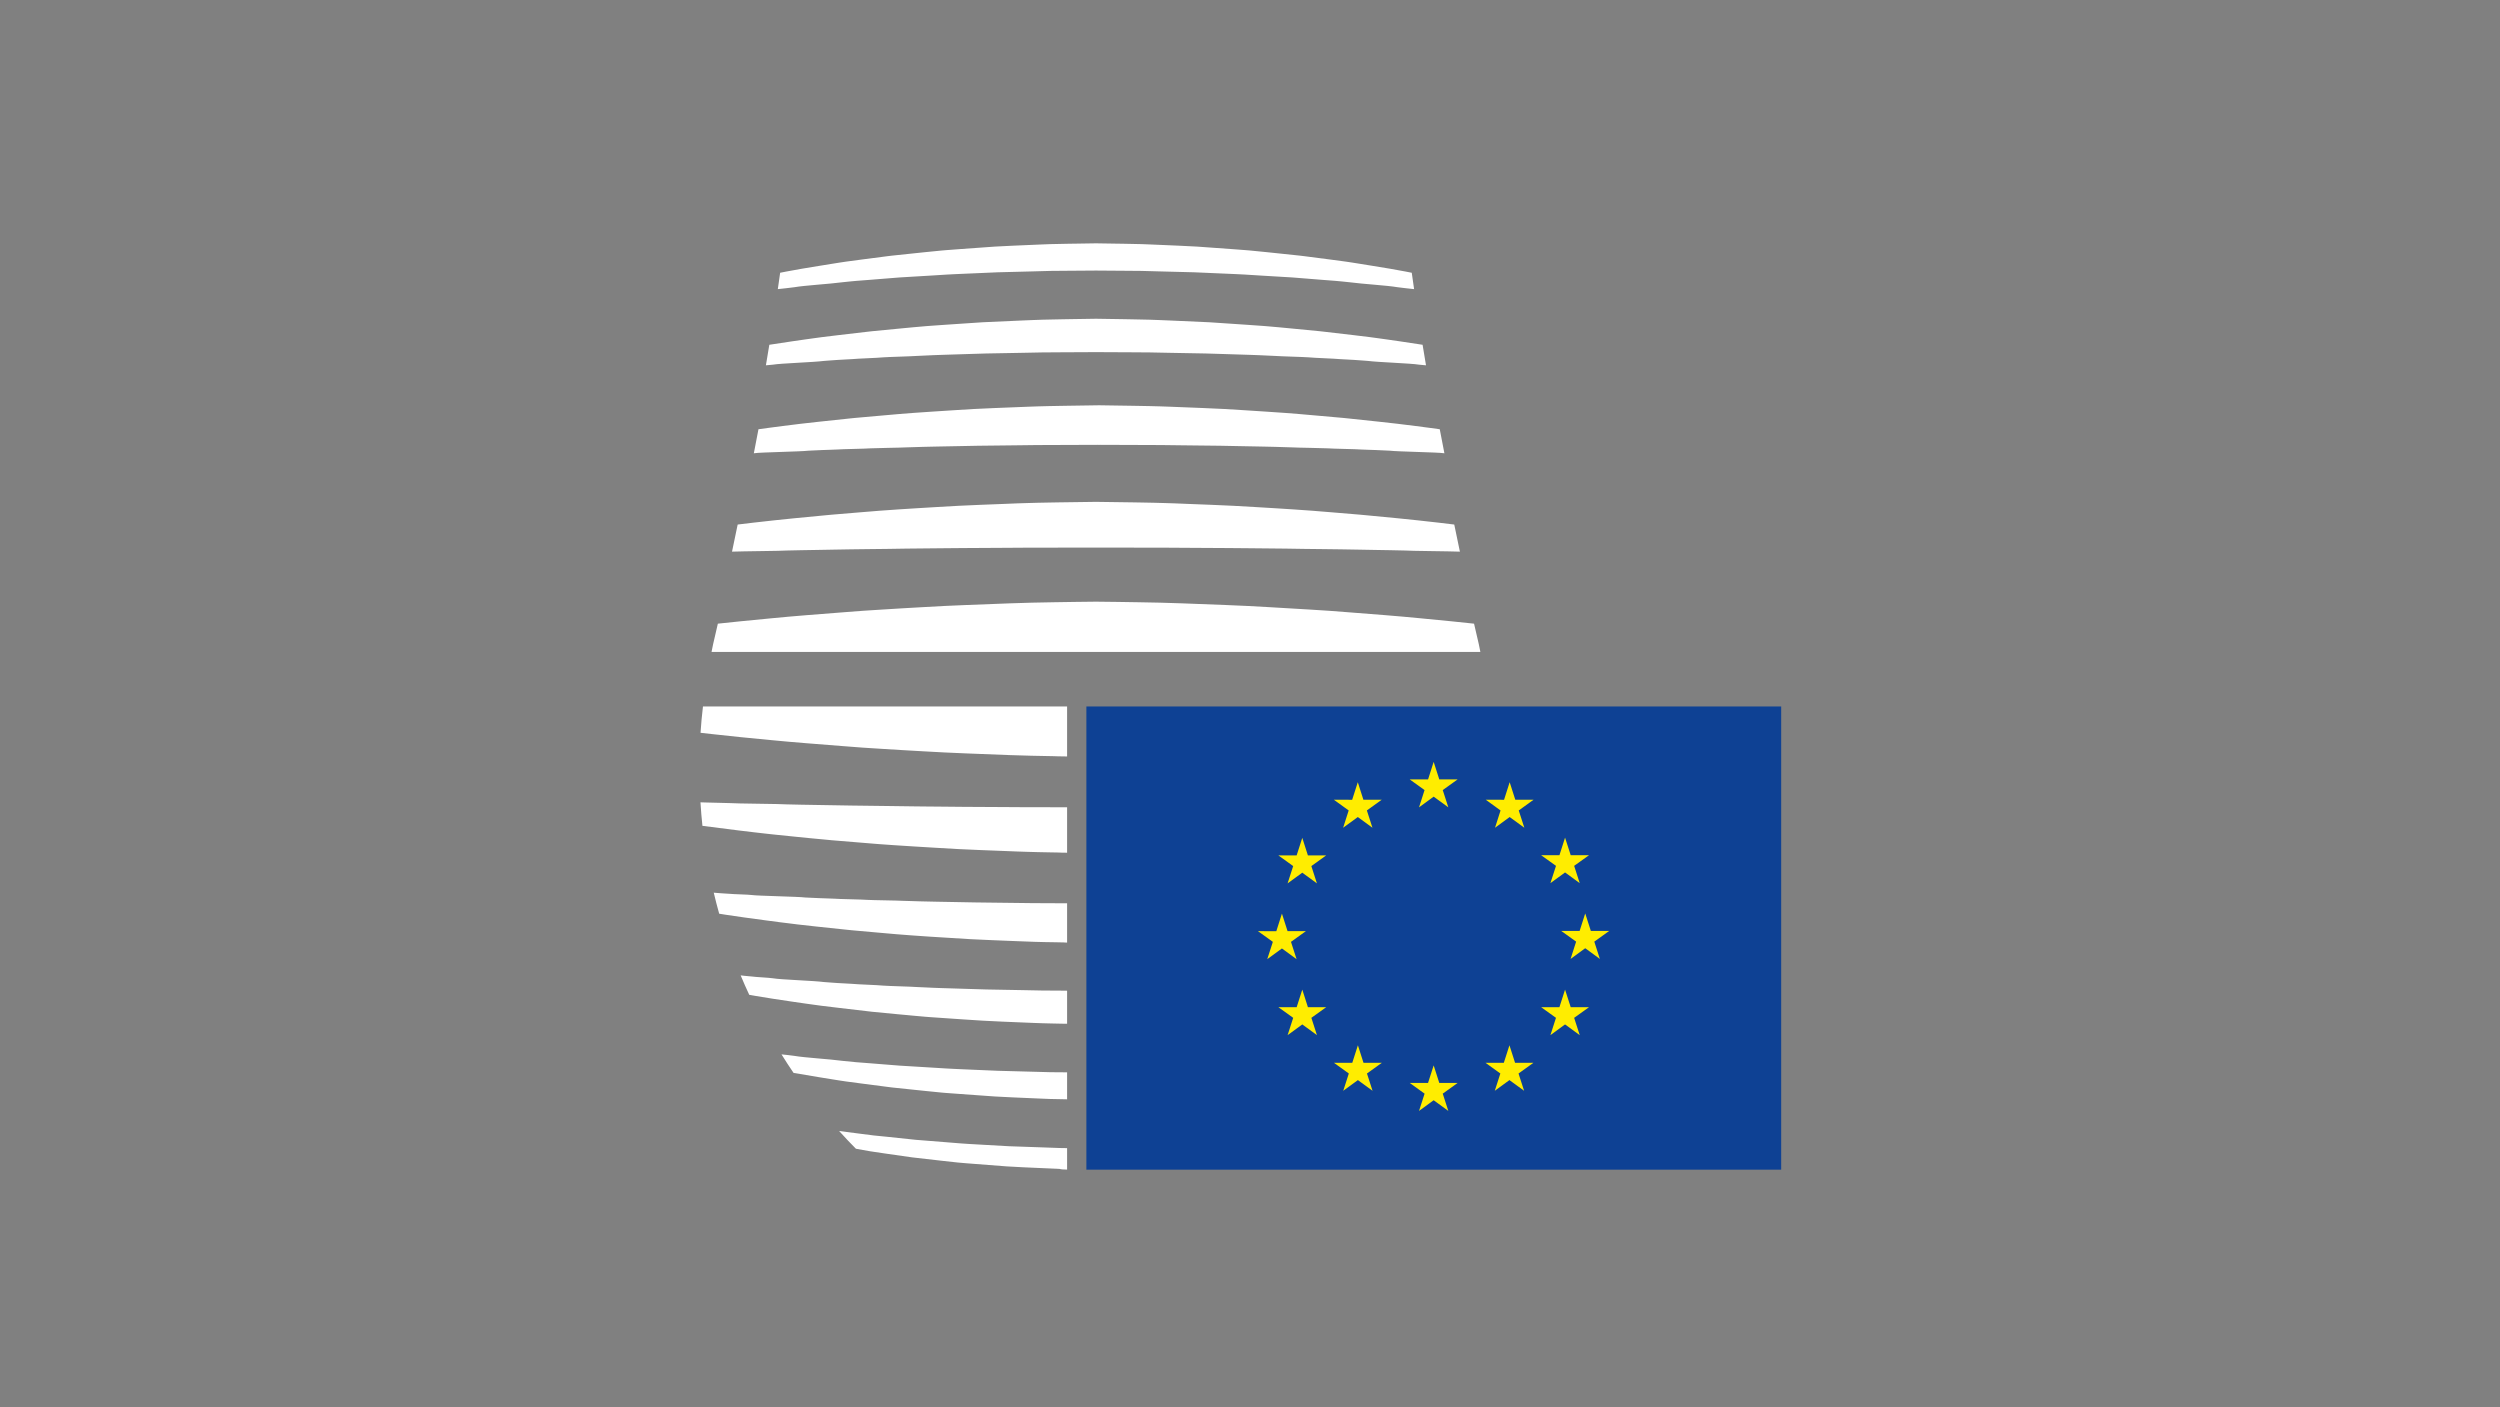 <svg width="135" height="76" viewBox="0 0 135 76" fill="none" xmlns="http://www.w3.org/2000/svg">
<rect x="0" y="0" width="135" height="76" fill="#808080" stroke="none"/>
<rect x="64.933" y="40.342" width="25.863" height="21.355" fill="#FFED00"/>
<path d="M42.106 49.8C42.272 49.821 42.441 49.84 42.614 49.862C42.763 49.882 42.914 49.901 43.066 49.919C43.391 49.955 43.725 49.992 44.068 50.031C44.594 50.091 45.143 50.146 45.707 50.204C45.804 50.214 45.903 50.223 46 50.234C46.476 50.279 46.966 50.322 47.465 50.365C47.658 50.382 47.854 50.399 48.048 50.416C48.161 50.426 48.273 50.436 48.386 50.446C48.627 50.465 48.867 50.483 49.11 50.502C49.183 50.508 49.256 50.513 49.33 50.518C49.615 50.538 49.903 50.557 50.193 50.578C50.552 50.601 50.912 50.622 51.275 50.645C51.652 50.668 52.032 50.694 52.417 50.716C53.17 50.754 53.939 50.784 54.713 50.815C54.932 50.823 55.151 50.833 55.37 50.84C55.539 50.847 55.709 50.854 55.88 50.859C56.062 50.863 56.242 50.868 56.423 50.873C56.63 50.877 56.838 50.88 57.047 50.883C57.189 50.887 57.331 50.891 57.472 50.892C57.607 50.896 57.282 50.897 57.623 50.899V48.778C56.836 48.776 56.99 48.775 56.882 48.773C56.761 48.773 55.941 48.771 55.819 48.77C55.698 48.765 54.891 48.761 54.77 48.757C54.53 48.749 52.885 48.74 52.649 48.731C52.413 48.718 50.833 48.706 50.605 48.693C50.49 48.685 49.771 48.681 49.659 48.672C49.547 48.662 48.853 48.653 48.744 48.644C48.523 48.627 47.045 48.61 46.836 48.593C46.626 48.571 45.245 48.55 45.049 48.529C44.951 48.519 44.34 48.509 44.246 48.5C44.152 48.49 43.574 48.476 43.482 48.465C43.122 48.415 40.871 48.378 40.583 48.33C40.437 48.306 39.534 48.286 39.407 48.266C39.344 48.256 39.023 48.249 38.963 48.238C38.906 48.228 38.622 48.218 38.569 48.207C38.562 48.205 38.551 48.204 38.542 48.203C38.633 48.589 38.732 48.968 38.836 49.34C38.942 49.356 39.048 49.374 39.162 49.392C39.772 49.485 40.487 49.586 41.29 49.692C41.553 49.728 41.825 49.764 42.106 49.8ZM39.968 39.803C40.512 39.86 41.084 39.914 41.681 39.97C42.278 40.029 42.902 40.082 43.547 40.134C44.192 40.189 44.859 40.242 45.545 40.292C45.888 40.319 46.236 40.344 46.587 40.372C46.941 40.394 47.297 40.417 47.658 40.44C48.38 40.484 49.118 40.532 49.868 40.571C51.365 40.663 52.935 40.711 54.52 40.775C54.917 40.786 55.316 40.798 55.715 40.81C56.111 40.818 56.508 40.826 56.905 40.834C57.213 40.84 56.999 40.844 57.623 40.849V38.148H37.96C37.903 38.658 37.859 39.074 37.829 39.571C38.023 39.593 38.22 39.615 38.424 39.638C38.91 39.695 39.425 39.747 39.968 39.803ZM79.94 35.206C79.912 35.067 79.886 34.93 79.856 34.79C79.767 34.38 79.683 34.068 79.599 33.678C79.215 33.636 78.813 33.595 78.394 33.552C77.85 33.495 77.278 33.442 76.679 33.385C76.084 33.326 75.462 33.272 74.816 33.22C74.17 33.165 73.504 33.114 72.818 33.063C72.475 33.036 72.127 33.01 71.775 32.983C71.423 32.961 71.066 32.938 70.705 32.915C69.983 32.871 69.244 32.823 68.495 32.784C66.999 32.691 65.429 32.645 63.843 32.581C63.445 32.568 63.047 32.556 62.648 32.544C62.251 32.536 61.855 32.529 61.458 32.521C60.701 32.504 59.941 32.501 59.182 32.49C58.422 32.501 57.662 32.504 56.905 32.521C56.508 32.529 56.111 32.536 55.715 32.544C55.316 32.556 54.917 32.568 54.52 32.581C52.935 32.645 51.365 32.691 49.868 32.784C49.118 32.823 48.38 32.871 47.658 32.915C47.297 32.938 46.941 32.961 46.587 32.983C46.236 33.01 45.888 33.036 45.545 33.063C44.859 33.114 44.192 33.165 43.547 33.22C42.902 33.272 42.278 33.326 41.681 33.385C41.084 33.442 40.512 33.495 39.968 33.552C39.55 33.595 39.148 33.636 38.764 33.678C38.681 34.068 38.596 34.38 38.507 34.79C38.477 34.93 38.451 35.067 38.423 35.206H79.94ZM43.498 54.193C43.649 54.214 43.803 54.236 43.959 54.257C44.095 54.277 44.232 54.295 44.371 54.313C44.669 54.35 44.971 54.386 45.283 54.423C45.774 54.483 46.284 54.543 46.809 54.602C46.9 54.612 46.991 54.623 47.083 54.634C47.528 54.678 47.982 54.72 48.447 54.766C48.627 54.782 48.81 54.8 48.994 54.816C49.097 54.827 49.203 54.838 49.308 54.846C49.53 54.867 49.756 54.885 49.983 54.906C50.051 54.911 50.119 54.916 50.187 54.922C50.454 54.941 50.724 54.959 50.995 54.978C51.326 55.002 51.663 55.024 52.002 55.047C52.353 55.071 52.708 55.094 53.067 55.116C53.77 55.156 54.486 55.184 55.207 55.213C55.411 55.222 55.612 55.231 55.817 55.238C55.975 55.244 56.134 55.25 56.293 55.255C56.462 55.259 56.63 55.264 56.799 55.268C56.992 55.272 57.186 55.275 57.38 55.28C57.46 55.28 57.542 55.282 57.623 55.282V53.498C57.099 53.497 57.396 53.495 57.284 53.494C57.1 53.493 56.452 53.491 56.27 53.488C56.088 53.482 55.449 53.475 55.27 53.468C54.908 53.456 53.612 53.444 53.258 53.431C52.905 53.411 51.656 53.392 51.314 53.371C51.142 53.362 50.567 53.354 50.399 53.341C50.231 53.327 49.676 53.313 49.512 53.3C49.182 53.274 48.017 53.249 47.703 53.224C47.391 53.19 46.301 53.159 46.006 53.127C45.858 53.112 45.372 53.098 45.229 53.084C45.087 53.068 44.626 53.048 44.49 53.03C43.948 52.957 42.168 52.903 41.734 52.827C41.515 52.793 40.799 52.762 40.609 52.732C40.514 52.719 40.248 52.705 40.162 52.69C40.125 52.683 40.062 52.678 39.995 52.67C40.145 53.029 40.3 53.38 40.459 53.72C40.57 53.741 40.686 53.76 40.807 53.781C41.373 53.878 42.024 53.978 42.745 54.084C42.988 54.119 43.239 54.156 43.498 54.193ZM57.623 61.999C57.127 61.995 57.397 61.994 57.172 61.991C56.868 61.979 56.566 61.969 56.266 61.958C55.663 61.937 55.065 61.917 54.475 61.896C53.886 61.862 53.304 61.829 52.731 61.797C52.446 61.779 52.161 61.768 51.881 61.744C51.6 61.721 51.323 61.7 51.049 61.677C50.499 61.634 49.961 61.59 49.438 61.549C48.916 61.494 48.409 61.441 47.919 61.388C47.673 61.364 47.432 61.339 47.194 61.316C46.958 61.289 46.727 61.256 46.501 61.228C46.089 61.172 45.692 61.122 45.313 61.074C45.643 61.441 45.949 61.761 46.22 62.032C46.241 62.036 46.261 62.041 46.284 62.044C46.511 62.085 46.743 62.13 46.982 62.168C47.221 62.204 47.464 62.241 47.711 62.277C48.208 62.348 48.722 62.421 49.248 62.497C49.78 62.559 50.324 62.62 50.881 62.684C51.16 62.715 51.442 62.746 51.727 62.777C52.012 62.807 52.302 62.823 52.592 62.848C53.175 62.894 53.767 62.94 54.367 62.985C54.968 63.023 55.577 63.049 56.193 63.075C56.499 63.089 56.808 63.101 57.116 63.115C57.359 63.119 57.099 63.147 57.623 63.158V61.999ZM46.506 58.508C46.961 58.569 47.433 58.63 47.917 58.691C48.003 58.702 48.088 58.713 48.175 58.724C48.586 58.768 49.008 58.812 49.438 58.856C49.606 58.874 49.775 58.892 49.946 58.909C50.042 58.92 50.138 58.929 50.237 58.938C50.444 58.959 50.653 58.978 50.864 59.001C50.926 59.005 50.99 59.011 51.054 59.017C51.3 59.036 51.55 59.053 51.802 59.072C52.111 59.095 52.422 59.117 52.735 59.139C53.062 59.162 53.393 59.186 53.726 59.21C54.378 59.248 55.039 59.274 55.708 59.303C55.895 59.311 56.082 59.318 56.27 59.327C56.418 59.332 56.566 59.338 56.712 59.345C56.868 59.347 57.026 59.351 57.182 59.354C57.329 59.357 57.477 59.359 57.623 59.363V57.908C57.502 57.908 57.561 57.909 57.623 57.908V57.906C57.366 57.902 56.95 57.901 56.73 57.899C56.487 57.889 56.016 57.88 55.775 57.873C55.294 57.855 54.347 57.839 53.875 57.822C53.404 57.796 52.489 57.77 52.03 57.743C51.803 57.728 51.372 57.719 51.149 57.701C50.925 57.683 50.509 57.666 50.289 57.648C49.849 57.612 48.997 57.578 48.579 57.544C48.162 57.501 47.363 57.458 46.971 57.416C46.775 57.397 46.41 57.377 46.22 57.358C46.031 57.337 45.686 57.31 45.504 57.287C44.782 57.189 43.473 57.117 42.893 57.017C42.713 56.989 42.441 56.962 42.201 56.936C42.417 57.284 42.634 57.618 42.852 57.936C43.271 58.012 43.724 58.087 44.206 58.165C44.431 58.203 44.662 58.239 44.899 58.277C45.035 58.299 45.173 58.319 45.312 58.343C45.434 58.361 45.559 58.38 45.685 58.399C45.954 58.435 46.226 58.472 46.506 58.508ZM40.712 44.943C40.894 44.965 41.079 44.984 41.27 45.007C41.43 45.025 41.594 45.043 41.761 45.061C42.113 45.099 42.479 45.137 42.854 45.173C43.415 45.233 44.001 45.287 44.605 45.343C44.708 45.352 44.812 45.363 44.917 45.373C45.425 45.416 45.949 45.459 46.483 45.502C46.689 45.519 46.895 45.536 47.104 45.553C47.224 45.563 47.344 45.572 47.465 45.582C47.72 45.601 47.978 45.618 48.237 45.637C48.315 45.642 48.392 45.646 48.471 45.652C48.776 45.672 49.083 45.692 49.393 45.711C49.775 45.736 50.162 45.758 50.55 45.781C50.951 45.806 51.356 45.831 51.765 45.851C52.571 45.891 53.392 45.921 54.221 45.953C54.454 45.962 54.689 45.972 54.924 45.981C55.106 45.988 55.286 45.994 55.468 45.999C55.661 46.005 55.853 46.01 56.048 46.015C56.268 46.021 56.489 46.023 56.712 46.028C56.863 46.031 57.016 46.033 57.167 46.036C57.394 46.041 57.125 46.044 57.623 46.047V43.593C56.623 43.592 56.547 43.592 56.481 43.59C56.42 43.59 55.428 43.589 55.367 43.589C55.307 43.586 54.332 43.584 54.272 43.582C54.151 43.577 52.158 43.573 52.04 43.57C51.923 43.562 50.008 43.557 49.894 43.55C49.836 43.546 48.974 43.544 48.917 43.538C48.861 43.534 48.029 43.53 47.975 43.525C47.864 43.517 46.073 43.508 45.967 43.5C45.864 43.489 44.192 43.479 44.093 43.468C44.043 43.464 43.309 43.458 43.263 43.454C43.215 43.448 42.523 43.442 42.477 43.436C42.296 43.411 39.576 43.393 39.43 43.368C39.358 43.358 38.268 43.346 38.206 43.337C38.181 43.333 37.94 43.33 37.825 43.326C37.851 43.755 37.887 44.178 37.931 44.595C38.492 44.67 39.129 44.751 39.836 44.838C40.117 44.874 40.41 44.909 40.712 44.943ZM45.504 15.24C45.686 15.216 46.031 15.189 46.22 15.169C46.41 15.151 46.775 15.13 46.971 15.111C47.363 15.069 48.162 15.026 48.579 14.982C48.997 14.949 49.849 14.915 50.289 14.88C50.509 14.862 50.925 14.844 51.149 14.826C51.372 14.807 51.803 14.799 52.03 14.784C52.489 14.758 53.404 14.731 53.875 14.704C54.347 14.688 55.294 14.672 55.775 14.655C56.016 14.647 56.487 14.638 56.73 14.629C56.972 14.626 57.449 14.624 57.693 14.621C58.052 14.617 58.68 14.614 59.182 14.61C59.683 14.614 60.311 14.617 60.67 14.621C60.914 14.624 61.391 14.626 61.633 14.629C61.877 14.638 62.346 14.647 62.587 14.655C63.069 14.672 64.015 14.688 64.488 14.704C64.959 14.731 65.874 14.758 66.332 14.784C66.56 14.799 66.99 14.807 67.215 14.826C67.438 14.844 67.854 14.862 68.074 14.88C68.513 14.915 69.365 14.949 69.784 14.982C70.201 15.026 70.999 15.069 71.392 15.111C71.589 15.13 71.953 15.151 72.142 15.169C72.332 15.189 72.677 15.216 72.859 15.24C73.582 15.337 74.891 15.41 75.47 15.51C75.704 15.546 76.087 15.58 76.361 15.613C76.32 15.324 76.278 15.029 76.235 14.729C76.129 14.708 76.019 14.685 75.905 14.664C75.381 14.563 74.794 14.464 74.157 14.362C73.931 14.325 73.7 14.287 73.463 14.25C73.328 14.229 73.19 14.206 73.051 14.184C72.928 14.165 72.804 14.146 72.677 14.128C72.41 14.092 72.136 14.056 71.857 14.018C71.401 13.958 70.93 13.897 70.445 13.835C70.36 13.825 70.275 13.814 70.188 13.804C69.777 13.759 69.355 13.715 68.925 13.671C68.757 13.653 68.587 13.636 68.416 13.618C68.321 13.609 68.224 13.598 68.126 13.589C67.919 13.567 67.71 13.548 67.498 13.527C67.437 13.522 67.374 13.516 67.31 13.511C67.064 13.49 66.813 13.475 66.561 13.454C66.253 13.433 65.942 13.409 65.627 13.387C65.301 13.363 64.97 13.34 64.638 13.316C63.984 13.28 63.323 13.252 62.655 13.224L62.092 13.2C61.944 13.194 61.797 13.189 61.65 13.183C61.494 13.179 61.337 13.175 61.181 13.173C61 13.168 60.821 13.166 60.641 13.162C60.518 13.161 60.395 13.159 60.272 13.157C59.91 13.149 59.545 13.144 59.182 13.14C58.818 13.144 58.454 13.149 58.093 13.157C57.968 13.159 57.844 13.161 57.722 13.162C57.542 13.166 57.362 13.168 57.182 13.173C57.026 13.175 56.868 13.179 56.712 13.183C56.566 13.189 56.418 13.194 56.27 13.2C56.082 13.208 55.895 13.216 55.708 13.224C55.039 13.252 54.378 13.28 53.726 13.316C53.393 13.34 53.062 13.363 52.735 13.387C52.422 13.409 52.111 13.433 51.802 13.454C51.55 13.475 51.3 13.49 51.054 13.511C50.99 13.516 50.926 13.522 50.864 13.527C50.653 13.548 50.444 13.567 50.237 13.589C50.138 13.598 50.042 13.609 49.946 13.618C49.775 13.636 49.606 13.653 49.438 13.671C49.008 13.715 48.586 13.759 48.175 13.804C48.088 13.814 48.003 13.825 47.917 13.835C47.433 13.897 46.961 13.958 46.506 14.018C46.226 14.056 45.954 14.092 45.685 14.128C45.559 14.146 45.434 14.165 45.312 14.184C45.173 14.206 45.035 14.229 44.899 14.25C44.662 14.287 44.431 14.325 44.206 14.362C43.569 14.464 42.983 14.563 42.458 14.664C42.344 14.685 42.233 14.708 42.128 14.729C42.084 15.029 42.042 15.324 42.002 15.613C42.276 15.58 42.659 15.546 42.893 15.51C43.473 15.41 44.782 15.337 45.504 15.24ZM57.623 59.367V59.366C57.572 59.366 57.539 59.367 57.623 59.367ZM57.623 55.289V55.287C57.59 55.287 57.579 55.289 57.623 55.289ZM44.49 19.49C44.626 19.472 45.087 19.452 45.229 19.436C45.372 19.422 45.858 19.407 46.006 19.393C46.301 19.362 47.391 19.329 47.703 19.296C48.017 19.272 49.182 19.245 49.512 19.22C49.676 19.206 50.231 19.193 50.399 19.179C50.567 19.166 51.142 19.159 51.314 19.148C51.656 19.128 52.905 19.108 53.258 19.088C53.612 19.076 54.908 19.064 55.27 19.051C55.449 19.045 56.088 19.038 56.27 19.031C56.452 19.028 57.1 19.028 57.284 19.024C57.602 19.023 58.667 19.019 59.182 19.015C59.696 19.019 60.761 19.023 61.079 19.024C61.263 19.028 61.911 19.028 62.093 19.031C62.275 19.038 62.914 19.045 63.095 19.051C63.455 19.064 64.751 19.076 65.105 19.088C65.459 19.108 66.707 19.128 67.05 19.148C67.222 19.159 67.796 19.166 67.964 19.179C68.131 19.193 68.686 19.206 68.85 19.22C69.18 19.245 70.346 19.272 70.66 19.296C70.972 19.329 72.062 19.362 72.357 19.393C72.504 19.407 72.992 19.422 73.134 19.436C73.276 19.452 73.737 19.472 73.874 19.49C74.415 19.562 76.196 19.618 76.63 19.692C76.706 19.703 76.846 19.716 77.004 19.727C76.94 19.351 76.878 18.982 76.82 18.618C76.444 18.559 76.045 18.5 75.619 18.436C75.374 18.401 75.124 18.363 74.865 18.327C74.714 18.305 74.56 18.284 74.404 18.263C74.269 18.243 74.131 18.225 73.991 18.207C73.695 18.171 73.391 18.134 73.081 18.096C72.588 18.036 72.079 17.976 71.555 17.918C71.463 17.908 71.373 17.896 71.279 17.887C70.836 17.843 70.38 17.799 69.916 17.755C69.735 17.738 69.553 17.72 69.37 17.703C69.266 17.693 69.161 17.683 69.056 17.673C68.833 17.653 68.608 17.634 68.38 17.614C68.312 17.609 68.244 17.602 68.177 17.598C67.909 17.578 67.64 17.56 67.369 17.541C67.037 17.518 66.7 17.496 66.361 17.473C66.01 17.449 65.654 17.424 65.295 17.402C64.592 17.365 63.878 17.335 63.156 17.306C62.953 17.297 62.751 17.29 62.546 17.281C62.388 17.275 62.229 17.27 62.07 17.264C61.901 17.26 61.733 17.255 61.564 17.253C61.371 17.248 61.177 17.244 60.983 17.241C60.851 17.239 60.718 17.236 60.584 17.234C60.118 17.224 59.65 17.218 59.182 17.212C58.713 17.218 58.245 17.224 57.778 17.234C57.645 17.236 57.511 17.239 57.38 17.241C57.186 17.244 56.992 17.248 56.799 17.253C56.63 17.255 56.462 17.26 56.293 17.264C56.134 17.27 55.975 17.275 55.817 17.281C55.612 17.29 55.411 17.297 55.207 17.306C54.486 17.335 53.77 17.365 53.067 17.402C52.708 17.424 52.353 17.449 52.002 17.473C51.663 17.496 51.326 17.518 50.995 17.541C50.724 17.56 50.454 17.578 50.187 17.598C50.119 17.602 50.051 17.609 49.983 17.614C49.756 17.634 49.53 17.653 49.308 17.673C49.203 17.683 49.097 17.693 48.994 17.703C48.81 17.72 48.627 17.738 48.447 17.755C47.982 17.799 47.528 17.843 47.083 17.887C46.991 17.896 46.9 17.908 46.809 17.918C46.284 17.976 45.774 18.036 45.283 18.096C44.971 18.134 44.669 18.171 44.371 18.207C44.232 18.225 44.095 18.243 43.959 18.263C43.803 18.284 43.649 18.305 43.498 18.327C43.239 18.363 42.988 18.401 42.745 18.436C42.318 18.5 41.918 18.559 41.543 18.618C41.484 18.982 41.424 19.351 41.359 19.727C41.516 19.716 41.656 19.703 41.734 19.692C42.168 19.618 43.948 19.562 44.49 19.49ZM43.263 29.711C43.309 29.705 44.043 29.701 44.093 29.697C44.192 29.686 45.864 29.674 45.967 29.664C46.073 29.656 47.864 29.647 47.975 29.64C48.029 29.634 48.861 29.63 48.917 29.625C48.974 29.621 49.836 29.617 49.894 29.615C50.008 29.608 51.923 29.601 52.04 29.595C52.158 29.59 54.151 29.586 54.272 29.582C54.332 29.58 55.307 29.578 55.367 29.575C55.428 29.575 56.42 29.574 56.481 29.573C56.604 29.573 58.7 29.571 58.822 29.57C58.852 29.571 58.988 29.571 59.182 29.571C59.374 29.571 59.512 29.571 59.541 29.57C59.663 29.571 61.76 29.573 61.882 29.573C61.943 29.574 62.935 29.575 62.995 29.575C63.055 29.578 64.031 29.58 64.091 29.582C64.211 29.586 66.205 29.59 66.322 29.595C66.44 29.601 68.355 29.608 68.469 29.615C68.526 29.617 69.389 29.621 69.446 29.625C69.501 29.63 70.334 29.634 70.388 29.64C70.499 29.647 72.289 29.656 72.395 29.664C72.499 29.674 74.172 29.686 74.27 29.697C74.319 29.701 75.053 29.705 75.1 29.711C75.148 29.715 75.84 29.722 75.885 29.728C76.05 29.75 78.319 29.767 78.834 29.789C78.728 29.28 78.627 28.794 78.53 28.325H78.528C78.246 28.29 77.952 28.255 77.65 28.22C77.468 28.2 77.283 28.179 77.093 28.158C76.933 28.14 76.769 28.122 76.602 28.103C76.249 28.066 75.885 28.029 75.511 27.99C74.949 27.931 74.363 27.877 73.758 27.822C73.655 27.812 73.551 27.802 73.446 27.793C72.936 27.749 72.415 27.706 71.879 27.662C71.674 27.645 71.467 27.629 71.258 27.612C71.139 27.602 71.019 27.591 70.898 27.582C70.642 27.563 70.386 27.547 70.126 27.528C70.047 27.523 69.969 27.517 69.891 27.511C69.588 27.492 69.28 27.473 68.97 27.452C68.587 27.428 68.201 27.406 67.812 27.382C67.412 27.358 67.007 27.334 66.598 27.313C65.793 27.273 64.971 27.243 64.142 27.211C63.908 27.202 63.674 27.191 63.439 27.182C63.258 27.176 63.077 27.171 62.895 27.165C62.703 27.159 62.508 27.153 62.316 27.149C62.094 27.145 61.873 27.14 61.65 27.136C61.5 27.133 61.347 27.13 61.196 27.128C60.527 27.114 59.853 27.109 59.182 27.1C58.509 27.109 57.837 27.114 57.167 27.128C57.016 27.13 56.863 27.133 56.712 27.136C56.489 27.14 56.268 27.145 56.048 27.149C55.853 27.153 55.661 27.159 55.468 27.165C55.286 27.171 55.106 27.176 54.924 27.182C54.689 27.191 54.454 27.202 54.221 27.211C53.392 27.243 52.571 27.273 51.765 27.313C51.356 27.334 50.951 27.358 50.55 27.382C50.162 27.406 49.775 27.428 49.393 27.452C49.083 27.473 48.776 27.492 48.471 27.511C48.392 27.517 48.315 27.523 48.237 27.528C47.978 27.547 47.72 27.563 47.465 27.582C47.344 27.591 47.224 27.602 47.104 27.612C46.895 27.629 46.689 27.645 46.483 27.662C45.949 27.706 45.425 27.749 44.917 27.793C44.812 27.802 44.708 27.812 44.605 27.822C44.001 27.877 43.415 27.931 42.854 27.99C42.479 28.029 42.113 28.066 41.761 28.103C41.594 28.122 41.43 28.14 41.27 28.158C41.079 28.179 40.894 28.2 40.712 28.22C40.41 28.255 40.117 28.29 39.836 28.325H39.834C39.736 28.794 39.636 29.28 39.529 29.789C40.044 29.767 42.313 29.75 42.477 29.728C42.523 29.722 43.215 29.715 43.263 29.711ZM40.754 24.472C40.743 24.475 40.726 24.477 40.707 24.479C40.796 24.027 40.879 23.594 40.957 23.179C41.122 23.156 41.288 23.134 41.461 23.11C41.723 23.075 41.996 23.039 42.276 23.003C42.443 22.982 42.613 22.962 42.786 22.94C42.935 22.92 43.084 22.901 43.237 22.884C43.562 22.847 43.897 22.811 44.239 22.772C44.766 22.712 45.313 22.657 45.877 22.598C45.975 22.589 46.073 22.579 46.172 22.568C46.648 22.524 47.137 22.481 47.637 22.438C47.829 22.42 48.024 22.404 48.22 22.387C48.332 22.377 48.444 22.366 48.557 22.357C48.797 22.337 49.038 22.32 49.282 22.3C49.355 22.294 49.427 22.29 49.5 22.285C49.786 22.264 50.074 22.246 50.365 22.226C50.723 22.202 51.082 22.18 51.447 22.156C51.824 22.133 52.202 22.108 52.588 22.086C53.342 22.048 54.109 22.018 54.884 21.988C55.103 21.979 55.322 21.97 55.541 21.962C55.71 21.956 55.88 21.949 56.052 21.944C56.233 21.939 56.413 21.934 56.594 21.93C56.801 21.925 57.008 21.922 57.217 21.918C57.359 21.915 57.501 21.912 57.642 21.911C58.212 21.898 58.782 21.892 59.351 21.885C59.922 21.892 60.493 21.898 61.061 21.911C61.204 21.912 61.346 21.915 61.487 21.918C61.695 21.922 61.903 21.925 62.11 21.93C62.292 21.934 62.474 21.939 62.654 21.944C62.824 21.949 62.995 21.956 63.164 21.962C63.384 21.97 63.602 21.979 63.82 21.988C64.595 22.018 65.363 22.048 66.118 22.086C66.501 22.108 66.882 22.133 67.258 22.156C67.622 22.18 67.983 22.202 68.34 22.226C68.631 22.246 68.919 22.264 69.205 22.285C69.278 22.29 69.35 22.294 69.424 22.3C69.666 22.32 69.908 22.337 70.147 22.357C70.26 22.366 70.373 22.377 70.484 22.387C70.681 22.404 70.875 22.42 71.069 22.438C71.568 22.481 72.057 22.524 72.534 22.568C72.632 22.579 72.73 22.589 72.828 22.598C73.391 22.657 73.94 22.712 74.465 22.772C74.809 22.811 75.144 22.847 75.468 22.884C75.62 22.901 75.771 22.92 75.919 22.94C76.093 22.962 76.262 22.982 76.428 23.003C76.709 23.039 76.981 23.075 77.244 23.11C77.415 23.134 77.583 23.156 77.747 23.179C77.826 23.594 77.909 24.027 77.998 24.479C77.978 24.477 77.963 24.475 77.951 24.472C77.662 24.423 75.412 24.387 75.051 24.337C74.96 24.326 74.382 24.314 74.288 24.302C74.194 24.294 73.582 24.284 73.484 24.273C73.289 24.253 71.907 24.231 71.699 24.21C71.489 24.194 70.01 24.176 69.79 24.159C69.681 24.15 68.988 24.141 68.876 24.131C68.763 24.123 68.044 24.117 67.931 24.11C67.701 24.098 66.12 24.084 65.884 24.07C65.649 24.062 64.004 24.055 63.764 24.046C63.644 24.041 62.836 24.038 62.715 24.033C62.594 24.03 61.774 24.03 61.65 24.029C61.408 24.026 59.682 24.025 59.437 24.021C59.418 24.021 59.388 24.021 59.351 24.022C59.317 24.021 59.287 24.021 59.268 24.021C59.022 24.025 57.297 24.026 57.054 24.029C56.931 24.03 56.111 24.03 55.99 24.033C55.869 24.038 55.063 24.041 54.942 24.046C54.7 24.055 53.056 24.062 52.819 24.07C52.584 24.084 51.004 24.098 50.775 24.11C50.66 24.117 49.942 24.123 49.829 24.131C49.718 24.141 49.025 24.15 48.914 24.159C48.694 24.176 47.215 24.194 47.006 24.21C46.798 24.231 45.416 24.253 45.22 24.273C45.122 24.284 44.513 24.294 44.417 24.302C44.323 24.314 43.745 24.326 43.654 24.337C43.293 24.387 41.042 24.423 40.754 24.472Z" fill="white"/>
<path fill-rule="evenodd" clip-rule="evenodd" d="M96.184 38.148H58.664V63.162H96.184V38.148ZM77.418 43.019L76.627 43.597L76.926 42.664L76.123 42.087H77.116L77.418 41.141L77.721 42.087H78.712L77.908 42.664L78.21 43.597L77.418 43.019ZM73.322 44.12L72.529 44.698L72.829 43.764L72.026 43.185L73.017 43.188L73.321 42.239L73.623 43.185H74.614L73.811 43.764L74.112 44.698L73.322 44.12ZM70.323 45.244L70.019 46.191L69.029 46.19L69.832 46.768L69.53 47.703L70.323 47.125L71.114 47.703L70.813 46.768L71.616 46.19H70.626L70.323 45.244ZM70.015 51.795L69.224 51.217L68.432 51.795L68.734 50.86L67.929 50.282L68.921 50.285L69.224 49.335L69.528 50.282H70.518L69.713 50.86L70.015 51.795ZM70.627 54.387L70.324 53.44L70.02 54.387H69.03L69.833 54.963L69.531 55.898L70.324 55.319L71.115 55.898L70.814 54.963L71.617 54.387H70.627ZM73.326 56.445L73.629 57.391H74.62L73.816 57.969L74.118 58.903L73.326 58.325L72.535 58.903L72.836 57.969L72.033 57.391L73.023 57.392L73.326 56.445ZM77.721 58.478L77.418 57.532L77.114 58.479L76.124 58.478L76.928 59.057L76.627 59.99L77.418 59.413L78.209 59.99L77.908 59.057L78.713 58.478H77.721ZM81.51 56.445L81.813 57.391H82.805L82 57.969L82.302 58.903L81.51 58.325L80.718 58.903L81.019 57.969L80.217 57.391L81.206 57.392L81.51 56.445ZM84.818 54.387L84.513 53.44L84.209 54.387H83.22L84.023 54.963L83.722 55.898L84.513 55.319L85.306 55.898L85.004 54.963L85.808 54.387H84.818ZM85.906 50.272H86.896L86.092 50.848L86.393 51.784L85.602 51.204L84.811 51.784L85.111 50.848L84.308 50.272H85.299L85.602 49.325L85.906 50.272ZM83.722 47.69L84.513 47.112L85.305 47.69L85.004 46.756L85.808 46.181H84.818L84.513 45.233L84.21 46.181H83.22L84.024 46.756L83.722 47.69ZM81.219 43.188L81.522 42.239L81.825 43.184H82.815L82.012 43.765L82.314 44.699L81.522 44.12L80.731 44.699L81.03 43.765L80.228 43.184L81.219 43.188Z" fill="#0E4194"/>
</svg>
